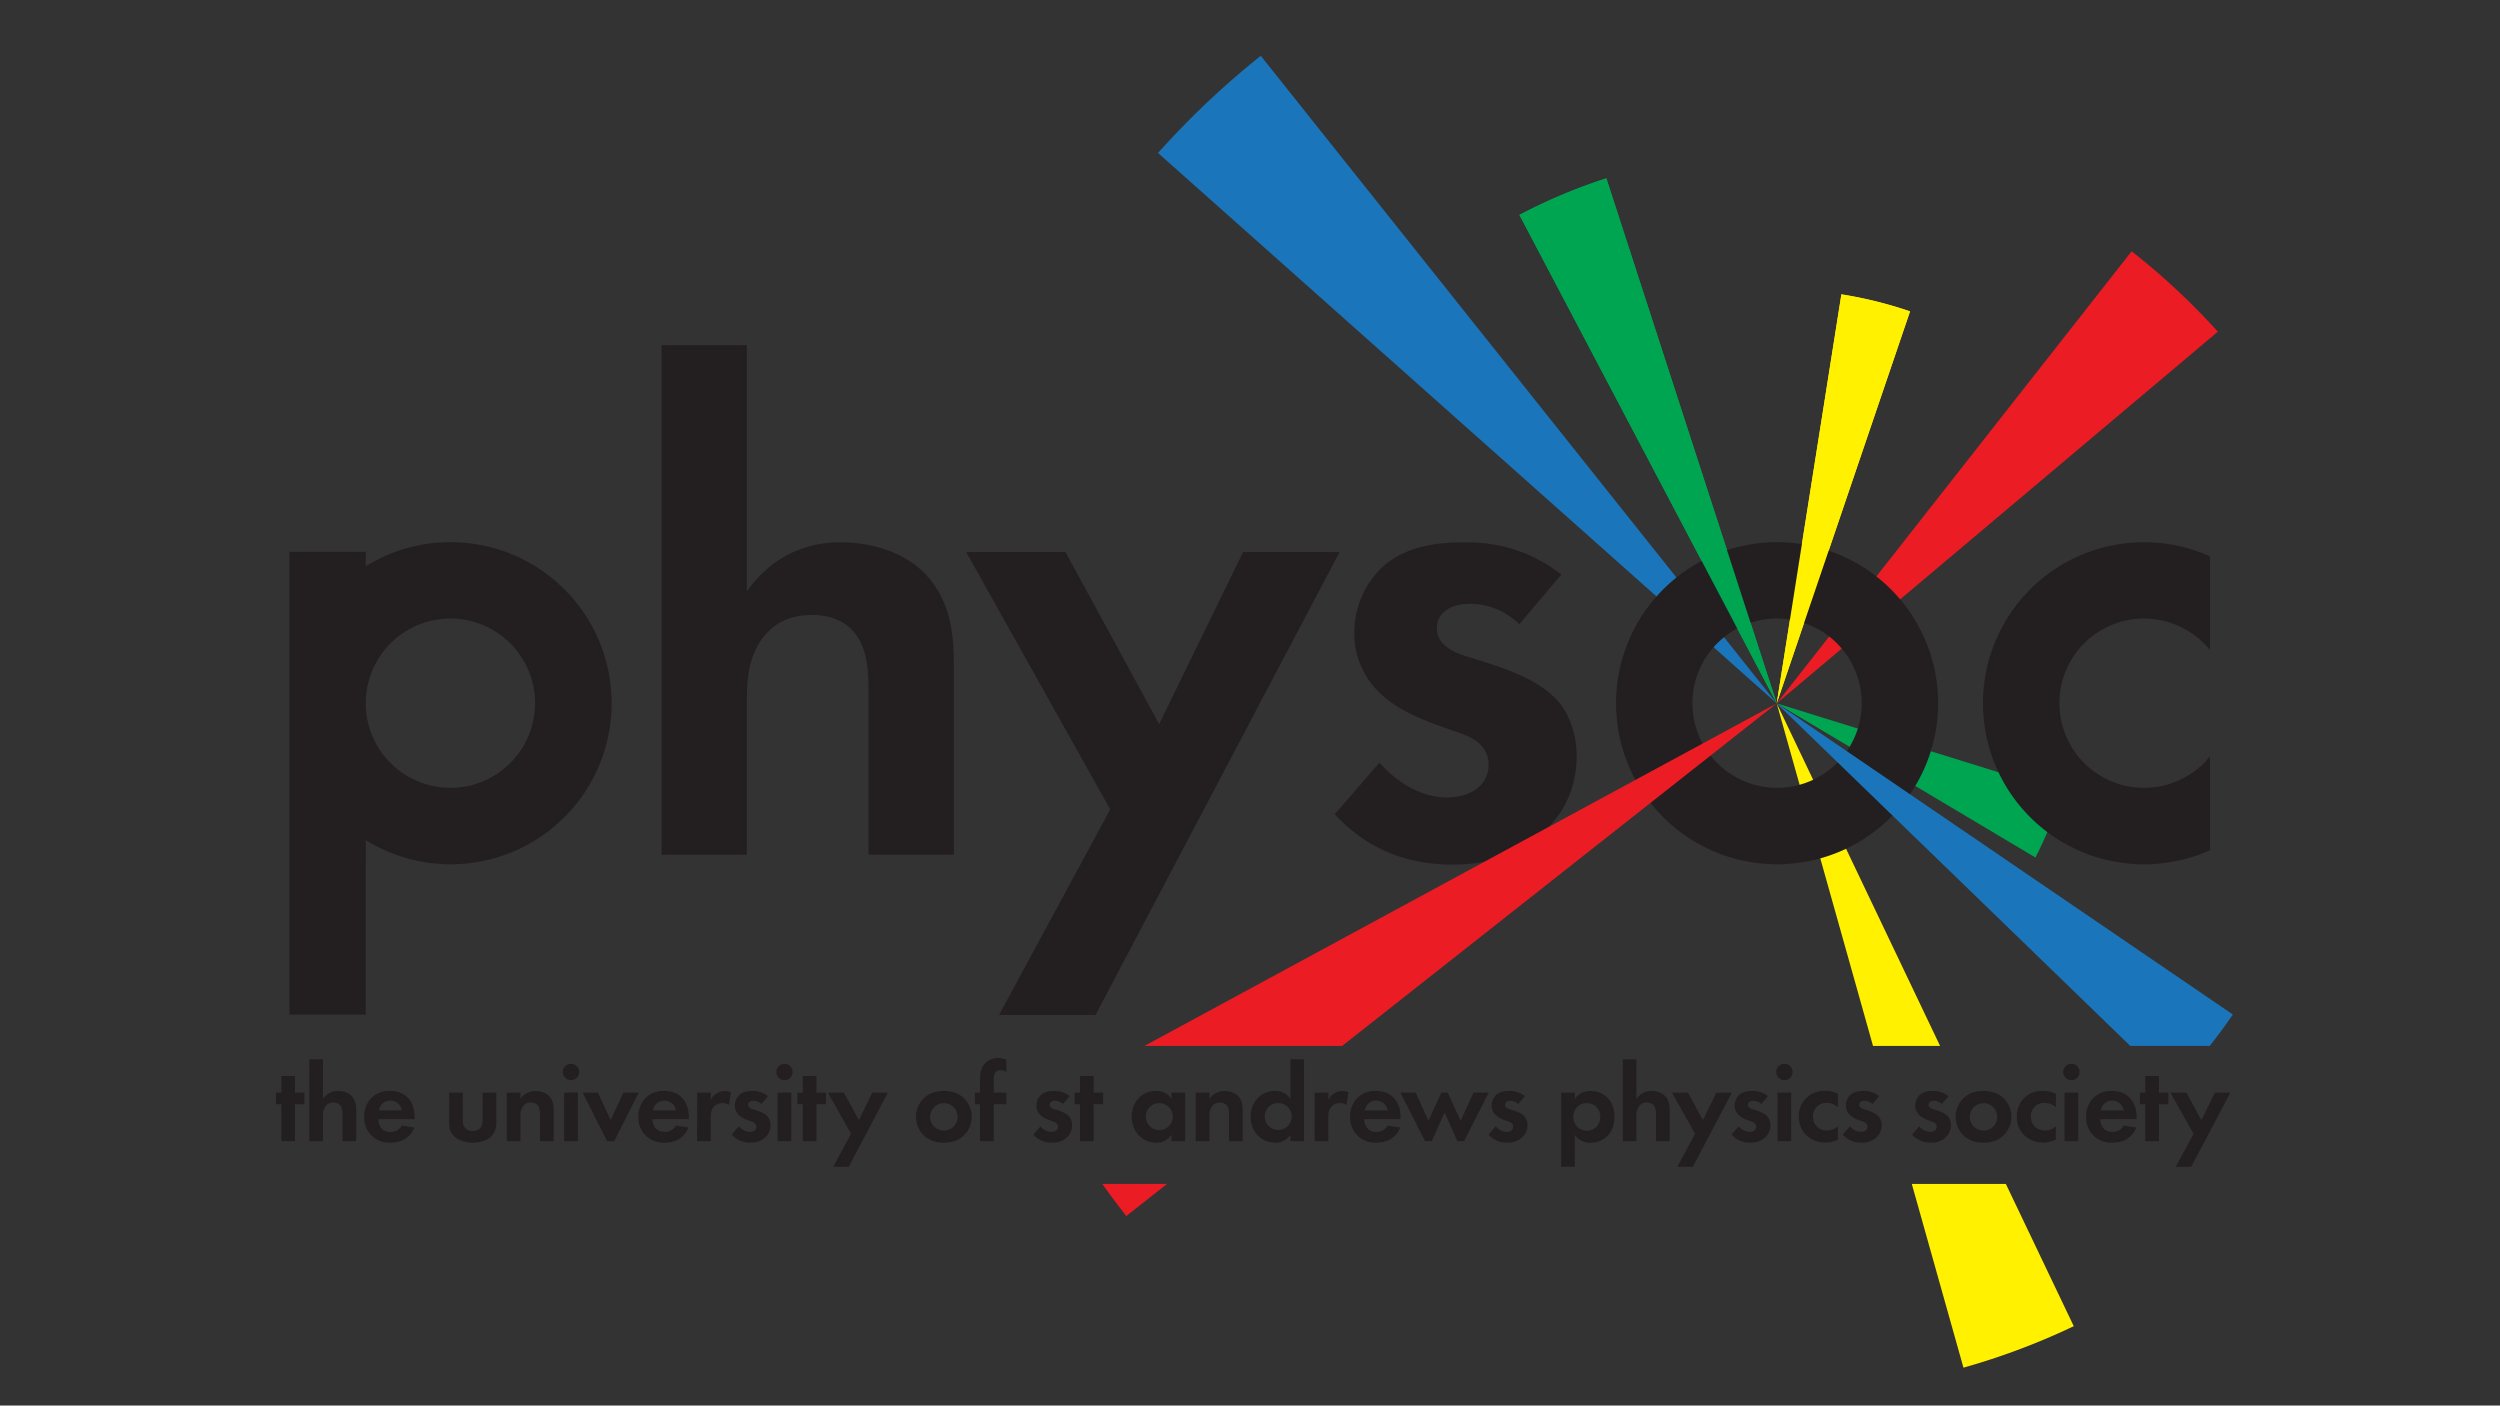 <svg xmlns="http://www.w3.org/2000/svg" viewBox="0 0 1366 768"><rect x="0" y="0" width="1366" height="768" fill="#333333" stroke="none"/><defs><style>.cls-1{fill:#00a551;}.cls-2{fill:#fff100;}.cls-3{fill:#ec1c24;}.cls-4{fill:#1b75bb;}.cls-5{fill:#231f20;}</style></defs><title>logo_black_transparent</title><g id="Layer_1" data-name="Layer 1"><path class="cls-1" d="M877.71,97.43a301,301,0,0,0-47.49,20L970.8,384.33Z"/><path class="cls-2" d="M1043.64,170.14a225.39,225.39,0,0,0-37.5-9.3L970.8,384.33Z"/><path class="cls-1" d="M1112.17,468.55a225.75,225.75,0,0,0,14.56-35.8L970.8,384.33"/><path class="cls-3" d="M1211.83,181.23a376.36,376.36,0,0,0-47.11-43.92l-193.92,247"/><path class="cls-4" d="M970.8,384.33,688.89,30.49a455,455,0,0,0-56.13,53.1"/><polyline class="cls-2" points="970.8 384.33 1023.42 571.5 1060.07 571.5"/><path class="cls-2" d="M1044.61,646.9l28.22,100.39a378.88,378.88,0,0,0,60.28-22.66L1096,646.9Z"/><path class="cls-5" d="M971,296.25a88,88,0,1,0,88,88A88,88,0,0,0,971,296.25Zm0,134.22a46.25,46.25,0,1,1,46.25-46.25A46.25,46.25,0,0,1,971,430.47Z"/><path class="cls-5" d="M1171.56,338a46.18,46.18,0,0,1,36,17.26V304a88,88,0,1,0,0,160.54V413.2a46.25,46.25,0,1,1-36-75.23Z"/><path class="cls-5" d="M246.1,296.25a87.56,87.56,0,0,0-46.24,13.13v-7.87H158.13V554.37h41.73V459.06A88,88,0,1,0,246.1,296.25Zm0,134.22a46.25,46.25,0,1,1,46.25-46.25A46.25,46.25,0,0,1,246.1,430.47Z"/><path class="cls-5" d="M459.29,296.31c-26.75,0-42.41,14.52-51.2,26.74V188.57H361.48V467.08h46.61V382.65c0-9.55.38-21.39,7.26-32.09C422.23,340.24,431.78,336,444,336c4.59,0,14.52.76,21.78,8.41,8.4,8.78,8.79,23.3,8.79,32.47v90.16h46.61V363.17c0-16.05-1.53-32.48-13-46.61C495.2,300.51,473.8,296.31,459.29,296.31Z"/><polygon class="cls-5" points="633.36 395.64 582.17 301.66 527.92 301.66 606.62 442.25 545.87 554.57 598.59 554.57 731.93 301.66 679.21 301.66 633.36 395.64"/><path class="cls-5" d="M811,361.64,800,358.2c-13-4.2-14.9-10.7-14.9-14.9,0-8,6.88-13.37,18-13.37,5,0,16,.76,27.12,11.08l22.93-27.13c-21-16-40.5-17.57-52.73-17.57-13.37,0-30.18,1.53-43.17,11.84A49.15,49.15,0,0,0,740,345.59a44.38,44.38,0,0,0,12.61,31.71c9.93,10.32,23.68,15.66,35.53,19.87l10.7,3.82c6.11,2.29,14.51,6.49,14.51,16.81,0,11.46-9.93,17.95-22.92,17.95-13.75,0-27.51-8.4-36.68-19.1l-24.45,28.27c10.32,11.08,29.8,27.51,64.19,27.51,20.25,0,36.29-5.35,49.66-17.57s18.34-27.13,18.34-42c0-10.7-3.44-20.63-8.4-27.51C843.5,372.33,824,365.84,811,361.64Z"/><path class="cls-1" d="M877.71,97.43a301,301,0,0,0-47.49,20L970.8,384.33Z"/><path class="cls-2" d="M1043.64,170.14a225.39,225.39,0,0,0-37.5-9.3L970.8,384.33Z"/><path class="cls-5" d="M161.2,603.32V623.5h-7.48V603.32h-2.94V597h2.94v-9.08h7.48V597h5.15v6.37Z"/><path class="cls-5" d="M169,578.79h7.48v21.59a9.74,9.74,0,0,1,8.21-4.29c2.34,0,5.77.67,7.85,3.25,1.84,2.27,2.09,4.9,2.09,7.48V623.5h-7.48V609c0-1.47-.06-3.8-1.41-5.22a4.81,4.81,0,0,0-3.5-1.34,5.1,5.1,0,0,0-4.6,2.33,9.13,9.13,0,0,0-1.16,5.15V623.5H169Z"/><path class="cls-5" d="M226.42,616.08c-.8,2-3.81,8.28-13.07,8.28a13.92,13.92,0,0,1-10.18-3.74A13.41,13.41,0,0,1,199,610.25a14.14,14.14,0,0,1,4.05-10.42,13.6,13.6,0,0,1,10-3.74c5.39,0,8.52,2.14,10.36,4.35,2.82,3.37,3.19,7.54,3.19,10.43v.61H206.73A7.83,7.83,0,0,0,208,616a6.31,6.31,0,0,0,5.33,2.51,6.87,6.87,0,0,0,6.2-3.49Zm-6.87-9.38a6.37,6.37,0,0,0-12.57,0Z"/><path class="cls-5" d="M252.91,597v15a6,6,0,0,0,1.59,4.66,6,6,0,0,0,7.61,0A6,6,0,0,0,263.7,612V597h7.48V613.2c0,2.39-.3,5.58-3.25,8.15-2.45,2.15-6.37,3-9.62,3s-7.18-.86-9.63-3c-3-2.57-3.25-5.76-3.25-8.15V597Z"/><path class="cls-5" d="M276.91,597h7.48v3.43a9.76,9.76,0,0,1,8.22-4.29c2.33,0,5.77.67,7.85,3.25,1.84,2.27,2.09,4.9,2.09,7.48V623.5h-7.49V609c0-1.47-.06-3.8-1.41-5.22a4.79,4.79,0,0,0-3.49-1.34,5.09,5.09,0,0,0-4.6,2.33,9.15,9.15,0,0,0-1.17,5.15V623.5h-7.48Z"/><path class="cls-5" d="M312,581.25a4.48,4.48,0,1,1-4.47,4.47A4.5,4.5,0,0,1,312,581.25Zm3.74,15.7V623.5h-7.48V597Z"/><path class="cls-5" d="M326.67,597l7,15,7-15H349L335.62,623.5H331.7L318.33,597Z"/><path class="cls-5" d="M376.19,616.08c-.8,2-3.8,8.28-13.06,8.28A13.89,13.89,0,0,1,353,620.62a13.37,13.37,0,0,1-4.17-10.37,14.14,14.14,0,0,1,4-10.42,13.6,13.6,0,0,1,10-3.74c5.4,0,8.52,2.14,10.36,4.35,2.82,3.37,3.19,7.54,3.19,10.43v.61H356.5a7.83,7.83,0,0,0,1.29,4.48,6.33,6.33,0,0,0,5.34,2.51,6.85,6.85,0,0,0,6.19-3.49Zm-6.87-9.38a6.37,6.37,0,0,0-12.57,0Z"/><path class="cls-5" d="M380.92,597h7.48v4a9,9,0,0,1,3.31-3.68,8.21,8.21,0,0,1,4.42-1.16,9.18,9.18,0,0,1,3.19.61l-1,7a5.64,5.64,0,0,0-3.49-1,6.12,6.12,0,0,0-5,2.15c-1.41,1.78-1.47,4-1.47,5.88V623.5h-7.48Z"/><path class="cls-5" d="M416,603.26a6.25,6.25,0,0,0-4.35-1.78c-1.78,0-2.89.86-2.89,2.15,0,.68.31,1.72,2.4,2.39l1.77.55c2.09.68,5.22,1.72,6.75,3.81a7.67,7.67,0,0,1,1.35,4.41,8.83,8.83,0,0,1-2.95,6.75,11.15,11.15,0,0,1-8,2.82,13.41,13.41,0,0,1-10.3-4.42l3.92-4.53a8.27,8.27,0,0,0,5.89,3.06c2.09,0,3.68-1,3.68-2.88,0-1.66-1.35-2.33-2.33-2.7l-1.72-.61a14.43,14.43,0,0,1-5.7-3.19,7.12,7.12,0,0,1-2-5.09,7.86,7.86,0,0,1,2.76-6c2.08-1.66,4.78-1.9,6.93-1.9a13.21,13.21,0,0,1,8.46,2.82Z"/><path class="cls-5" d="M428.63,581.25a4.48,4.48,0,1,1-4.48,4.47A4.5,4.5,0,0,1,428.63,581.25Zm3.74,15.7V623.5h-7.48V597Z"/><path class="cls-5" d="M446.13,603.32V623.5h-7.49V603.32H435.7V597h2.94v-9.08h7.49V597h5.15v6.37Z"/><path class="cls-5" d="M465,619.51,452.37,597h8.71L469.3,612,476.66,597h8.46l-21.4,40.59h-8.46Z"/><path class="cls-5" d="M526.46,599.83a14.32,14.32,0,0,1,0,20.79c-2.27,2.08-5.71,3.74-10.73,3.74s-8.47-1.66-10.74-3.74a14.32,14.32,0,0,1,0-20.79c2.27-2.09,5.71-3.74,10.74-3.74S524.19,597.74,526.46,599.83Zm-3.25,10.42a7.49,7.49,0,1,0-7.48,7.49A7.41,7.41,0,0,0,523.21,610.25Z"/><path class="cls-5" d="M543,603.32V623.5h-7.48V603.32h-2.82V597h2.82v-7.3c0-2.45.18-6.62,3.49-9.38a9.94,9.94,0,0,1,6.56-2.21,9.68,9.68,0,0,1,4.3.92v6.81a5.21,5.21,0,0,0-3.38-1.11,3,3,0,0,0-2.69,1.35c-.62,1-.8,2.39-.8,4.6V597h6.87v6.37Z"/><path class="cls-5" d="M580.79,603.26a6.25,6.25,0,0,0-4.36-1.78c-1.78,0-2.88.86-2.88,2.15,0,.68.31,1.72,2.39,2.39l1.78.55c2.09.68,5.21,1.72,6.75,3.81a7.74,7.74,0,0,1,1.34,4.41,8.82,8.82,0,0,1-2.94,6.75,11.15,11.15,0,0,1-8,2.82,13.4,13.4,0,0,1-10.3-4.42l3.92-4.53a8.25,8.25,0,0,0,5.89,3.06c2.08,0,3.68-1,3.68-2.88,0-1.66-1.35-2.33-2.33-2.7l-1.72-.61a14.43,14.43,0,0,1-5.7-3.19,7.13,7.13,0,0,1-2-5.09,7.9,7.9,0,0,1,2.76-6c2.09-1.66,4.79-1.9,6.93-1.9a13.23,13.23,0,0,1,8.47,2.82Z"/><path class="cls-5" d="M597.58,603.32V623.5H590.1V603.32h-2.94V597h2.94v-9.08h7.48V597h5.16v6.37Z"/><path class="cls-5" d="M640.08,597h7.48V623.5h-7.48v-3.43a9.52,9.52,0,0,1-8.15,4.29c-8.16,0-13.56-6.38-13.56-14.17s5.34-14.1,13.19-14.1a9.62,9.62,0,0,1,8.52,4.29Zm-14,13.24a7.36,7.36,0,1,0,7.36-7.48A7.28,7.28,0,0,0,626.1,610.19Z"/><path class="cls-5" d="M653.38,597h7.48v3.43a9.76,9.76,0,0,1,8.22-4.29c2.33,0,5.76.67,7.85,3.25,1.84,2.27,2.08,4.9,2.08,7.48V623.5h-7.48V609c0-1.47-.06-3.8-1.41-5.22a4.8,4.8,0,0,0-3.5-1.34A5.07,5.07,0,0,0,662,604.8a9.07,9.07,0,0,0-1.17,5.15V623.5h-7.48Z"/><path class="cls-5" d="M705.07,578.79h7.48V623.5h-7.48v-3.43a9.54,9.54,0,0,1-8.16,4.29c-8.16,0-13.55-6.38-13.55-14.17s5.33-14.1,13.18-14.1a9.64,9.64,0,0,1,8.53,4.29Zm-14,31.4a7.36,7.36,0,1,0,7.36-7.48A7.28,7.28,0,0,0,691.08,610.19Z"/><path class="cls-5" d="M718.36,597h7.48v4a9,9,0,0,1,3.31-3.68,8.21,8.21,0,0,1,4.42-1.16,9.14,9.14,0,0,1,3.19.61l-1,7a5.65,5.65,0,0,0-3.5-1,6.1,6.1,0,0,0-5,2.15c-1.42,1.78-1.48,4-1.48,5.88V623.5h-7.48Z"/><path class="cls-5" d="M765.12,616.08c-.79,2-3.8,8.28-13.06,8.28a13.92,13.92,0,0,1-10.18-3.74,13.41,13.41,0,0,1-4.17-10.37,14.14,14.14,0,0,1,4-10.42,13.56,13.56,0,0,1,10-3.74c5.4,0,8.53,2.14,10.37,4.35,2.82,3.37,3.19,7.54,3.19,10.43v.61H745.44a7.9,7.9,0,0,0,1.28,4.48,6.35,6.35,0,0,0,5.34,2.51,6.84,6.84,0,0,0,6.19-3.49Zm-6.87-9.38a6.37,6.37,0,0,0-12.57,0Z"/><path class="cls-5" d="M782.33,623.5h-3.68L765.16,597h8.34l7,15.33L787.6,597H791l7.11,15.33,7-15.33h8.34L800,623.5h-3.68l-7-15.64Z"/><path class="cls-5" d="M829.59,603.26a6.25,6.25,0,0,0-4.35-1.78c-1.78,0-2.89.86-2.89,2.15,0,.68.31,1.72,2.4,2.39l1.77.55c2.09.68,5.22,1.72,6.75,3.81a7.67,7.67,0,0,1,1.35,4.41,8.83,8.83,0,0,1-3,6.75,11.15,11.15,0,0,1-8,2.82,13.41,13.41,0,0,1-10.3-4.42l3.93-4.53a8.23,8.23,0,0,0,5.88,3.06c2.09,0,3.68-1,3.68-2.88,0-1.66-1.35-2.33-2.33-2.7l-1.72-.61a14.5,14.5,0,0,1-5.7-3.19,7.16,7.16,0,0,1-2-5.09,7.86,7.86,0,0,1,2.76-6c2.08-1.66,4.78-1.9,6.93-1.9a13.21,13.21,0,0,1,8.46,2.82Z"/><path class="cls-5" d="M860.44,637.54H853V597h7.48v3.43a10.08,10.08,0,0,1,8.64-4.29,12.7,12.7,0,0,1,9.08,3.55,14.37,14.37,0,0,1,4,10.55c0,6-2.64,9.26-4.17,10.73a13,13,0,0,1-9,3.44,10.07,10.07,0,0,1-8.52-4.29Zm1.78-33a7,7,0,0,0-2.52,5.7,7.55,7.55,0,0,0,2.45,5.77,7.27,7.27,0,0,0,4.91,1.78,7.1,7.1,0,0,0,5-1.91,7.78,7.78,0,0,0,2.33-5.64,8,8,0,0,0-2.27-5.58,7.85,7.85,0,0,0-5.09-1.9A6.73,6.73,0,0,0,862.22,604.49Z"/><path class="cls-5" d="M886.69,578.79h7.48v21.59a9.76,9.76,0,0,1,8.22-4.29c2.33,0,5.77.67,7.85,3.25,1.84,2.27,2.09,4.9,2.09,7.48V623.5h-7.49V609c0-1.47-.06-3.8-1.41-5.22a4.79,4.79,0,0,0-3.49-1.34,5.09,5.09,0,0,0-4.6,2.33,9.07,9.07,0,0,0-1.17,5.15V623.5h-7.48Z"/><path class="cls-5" d="M926.2,619.51,913.57,597h8.7L930.49,612,937.85,597h8.46l-21.4,40.59h-8.46Z"/><path class="cls-5" d="M962.32,603.26a6.25,6.25,0,0,0-4.35-1.78c-1.78,0-2.89.86-2.89,2.15,0,.68.31,1.72,2.4,2.39l1.77.55c2.09.68,5.22,1.72,6.75,3.81a7.67,7.67,0,0,1,1.35,4.41,8.85,8.85,0,0,1-2.94,6.75,11.19,11.19,0,0,1-8,2.82,13.41,13.41,0,0,1-10.3-4.42l3.93-4.53a8.25,8.25,0,0,0,5.88,3.06c2.09,0,3.68-1,3.68-2.88,0-1.66-1.35-2.33-2.33-2.7l-1.71-.61a14.47,14.47,0,0,1-5.71-3.19,7.16,7.16,0,0,1-2-5.09,7.86,7.86,0,0,1,2.76-6c2.08-1.66,4.78-1.9,6.93-1.9a13.21,13.21,0,0,1,8.46,2.82Z"/><path class="cls-5" d="M975,581.25a4.48,4.48,0,1,1-4.48,4.47A4.5,4.5,0,0,1,975,581.25ZM978.7,597V623.5h-7.48V597Z"/><path class="cls-5" d="M1004.24,605a8.66,8.66,0,0,0-6.14-2.33,7.14,7.14,0,0,0-7.48,7.48,7.4,7.4,0,0,0,7.73,7.55,8.69,8.69,0,0,0,5.89-2.33v7.29a15.33,15.33,0,0,1-17.11-2.2,13.64,13.64,0,0,1-4.23-10.18,13.67,13.67,0,0,1,14.16-14.23,15.91,15.91,0,0,1,7.18,1.59Z"/><path class="cls-5" d="M1023.14,603.26a6.25,6.25,0,0,0-4.36-1.78c-1.77,0-2.88.86-2.88,2.15,0,.68.31,1.72,2.39,2.39l1.78.55c2.09.68,5.21,1.72,6.75,3.81a7.74,7.74,0,0,1,1.35,4.41,8.83,8.83,0,0,1-3,6.75,11.15,11.15,0,0,1-8,2.82,13.4,13.4,0,0,1-10.3-4.42l3.92-4.53a8.25,8.25,0,0,0,5.89,3.06c2.09,0,3.68-1,3.68-2.88,0-1.66-1.35-2.33-2.33-2.7l-1.72-.61a14.43,14.43,0,0,1-5.7-3.19,7.12,7.12,0,0,1-2-5.09,7.89,7.89,0,0,1,2.75-6c2.09-1.66,4.79-1.9,6.93-1.9a13.23,13.23,0,0,1,8.47,2.82Z"/><path class="cls-5" d="M1061,603.26a6.25,6.25,0,0,0-4.36-1.78c-1.78,0-2.88.86-2.88,2.15,0,.68.31,1.72,2.39,2.39l1.78.55c2.09.68,5.21,1.72,6.75,3.81a7.74,7.74,0,0,1,1.35,4.41,8.83,8.83,0,0,1-3,6.75,11.15,11.15,0,0,1-8,2.82,13.4,13.4,0,0,1-10.3-4.42l3.92-4.53a8.25,8.25,0,0,0,5.89,3.06c2.08,0,3.68-1,3.68-2.88,0-1.66-1.35-2.33-2.33-2.7l-1.72-.61a14.43,14.43,0,0,1-5.7-3.19,7.13,7.13,0,0,1-2-5.09,7.9,7.9,0,0,1,2.76-6c2.09-1.66,4.79-1.9,6.93-1.9a13.23,13.23,0,0,1,8.47,2.82Z"/><path class="cls-5" d="M1094.52,599.83a14.3,14.3,0,0,1,0,20.79c-2.27,2.08-5.7,3.74-10.73,3.74s-8.46-1.66-10.73-3.74a14.3,14.3,0,0,1,0-20.79c2.27-2.09,5.7-3.74,10.73-3.74S1092.25,597.74,1094.52,599.83Zm-3.25,10.42a7.48,7.48,0,1,0-7.48,7.49A7.41,7.41,0,0,0,1091.27,610.25Z"/><path class="cls-5" d="M1123.31,605a8.65,8.65,0,0,0-6.13-2.33,7.13,7.13,0,0,0-7.48,7.48,7.4,7.4,0,0,0,7.72,7.55,8.65,8.65,0,0,0,5.89-2.33v7.29a15.33,15.33,0,0,1-17.11-2.2,13.68,13.68,0,0,1-4.23-10.18,13.68,13.68,0,0,1,14.16-14.23,15.91,15.91,0,0,1,7.18,1.59Z"/><path class="cls-5" d="M1131.8,581.25a4.48,4.48,0,1,1-4.47,4.47A4.5,4.5,0,0,1,1131.8,581.25Zm3.74,15.7V623.5h-7.48V597Z"/><path class="cls-5" d="M1167.29,616.08c-.8,2-3.81,8.28-13.07,8.28a13.92,13.92,0,0,1-10.18-3.74,13.4,13.4,0,0,1-4.16-10.37,14.14,14.14,0,0,1,4-10.42,13.6,13.6,0,0,1,10-3.74c5.39,0,8.52,2.14,10.36,4.35,2.82,3.37,3.19,7.54,3.19,10.43v.61H1147.6a7.83,7.83,0,0,0,1.29,4.48,6.33,6.33,0,0,0,5.33,2.51,6.86,6.86,0,0,0,6.2-3.49Zm-6.87-9.38a6.37,6.37,0,0,0-12.57,0Z"/><path class="cls-5" d="M1179.66,603.32V623.5h-7.48V603.32h-2.94V597h2.94v-9.08h7.48V597h5.15v6.37Z"/><path class="cls-5" d="M1198.55,619.51,1185.91,597h8.71l8.22,15.08L1210.2,597h8.46l-21.4,40.59h-8.47Z"/><path class="cls-4" d="M1207.4,571.5q6.63-8.38,12.63-17.17l-249.23-170L1164,571.5Z"/><polygon class="cls-3" points="733.34 571.5 970.8 384.33 625.31 571.5 733.34 571.5"/><path class="cls-3" d="M602.27,646.9q6.35,8.91,13.12,17.56l22.27-17.56Z"/></g></svg>
